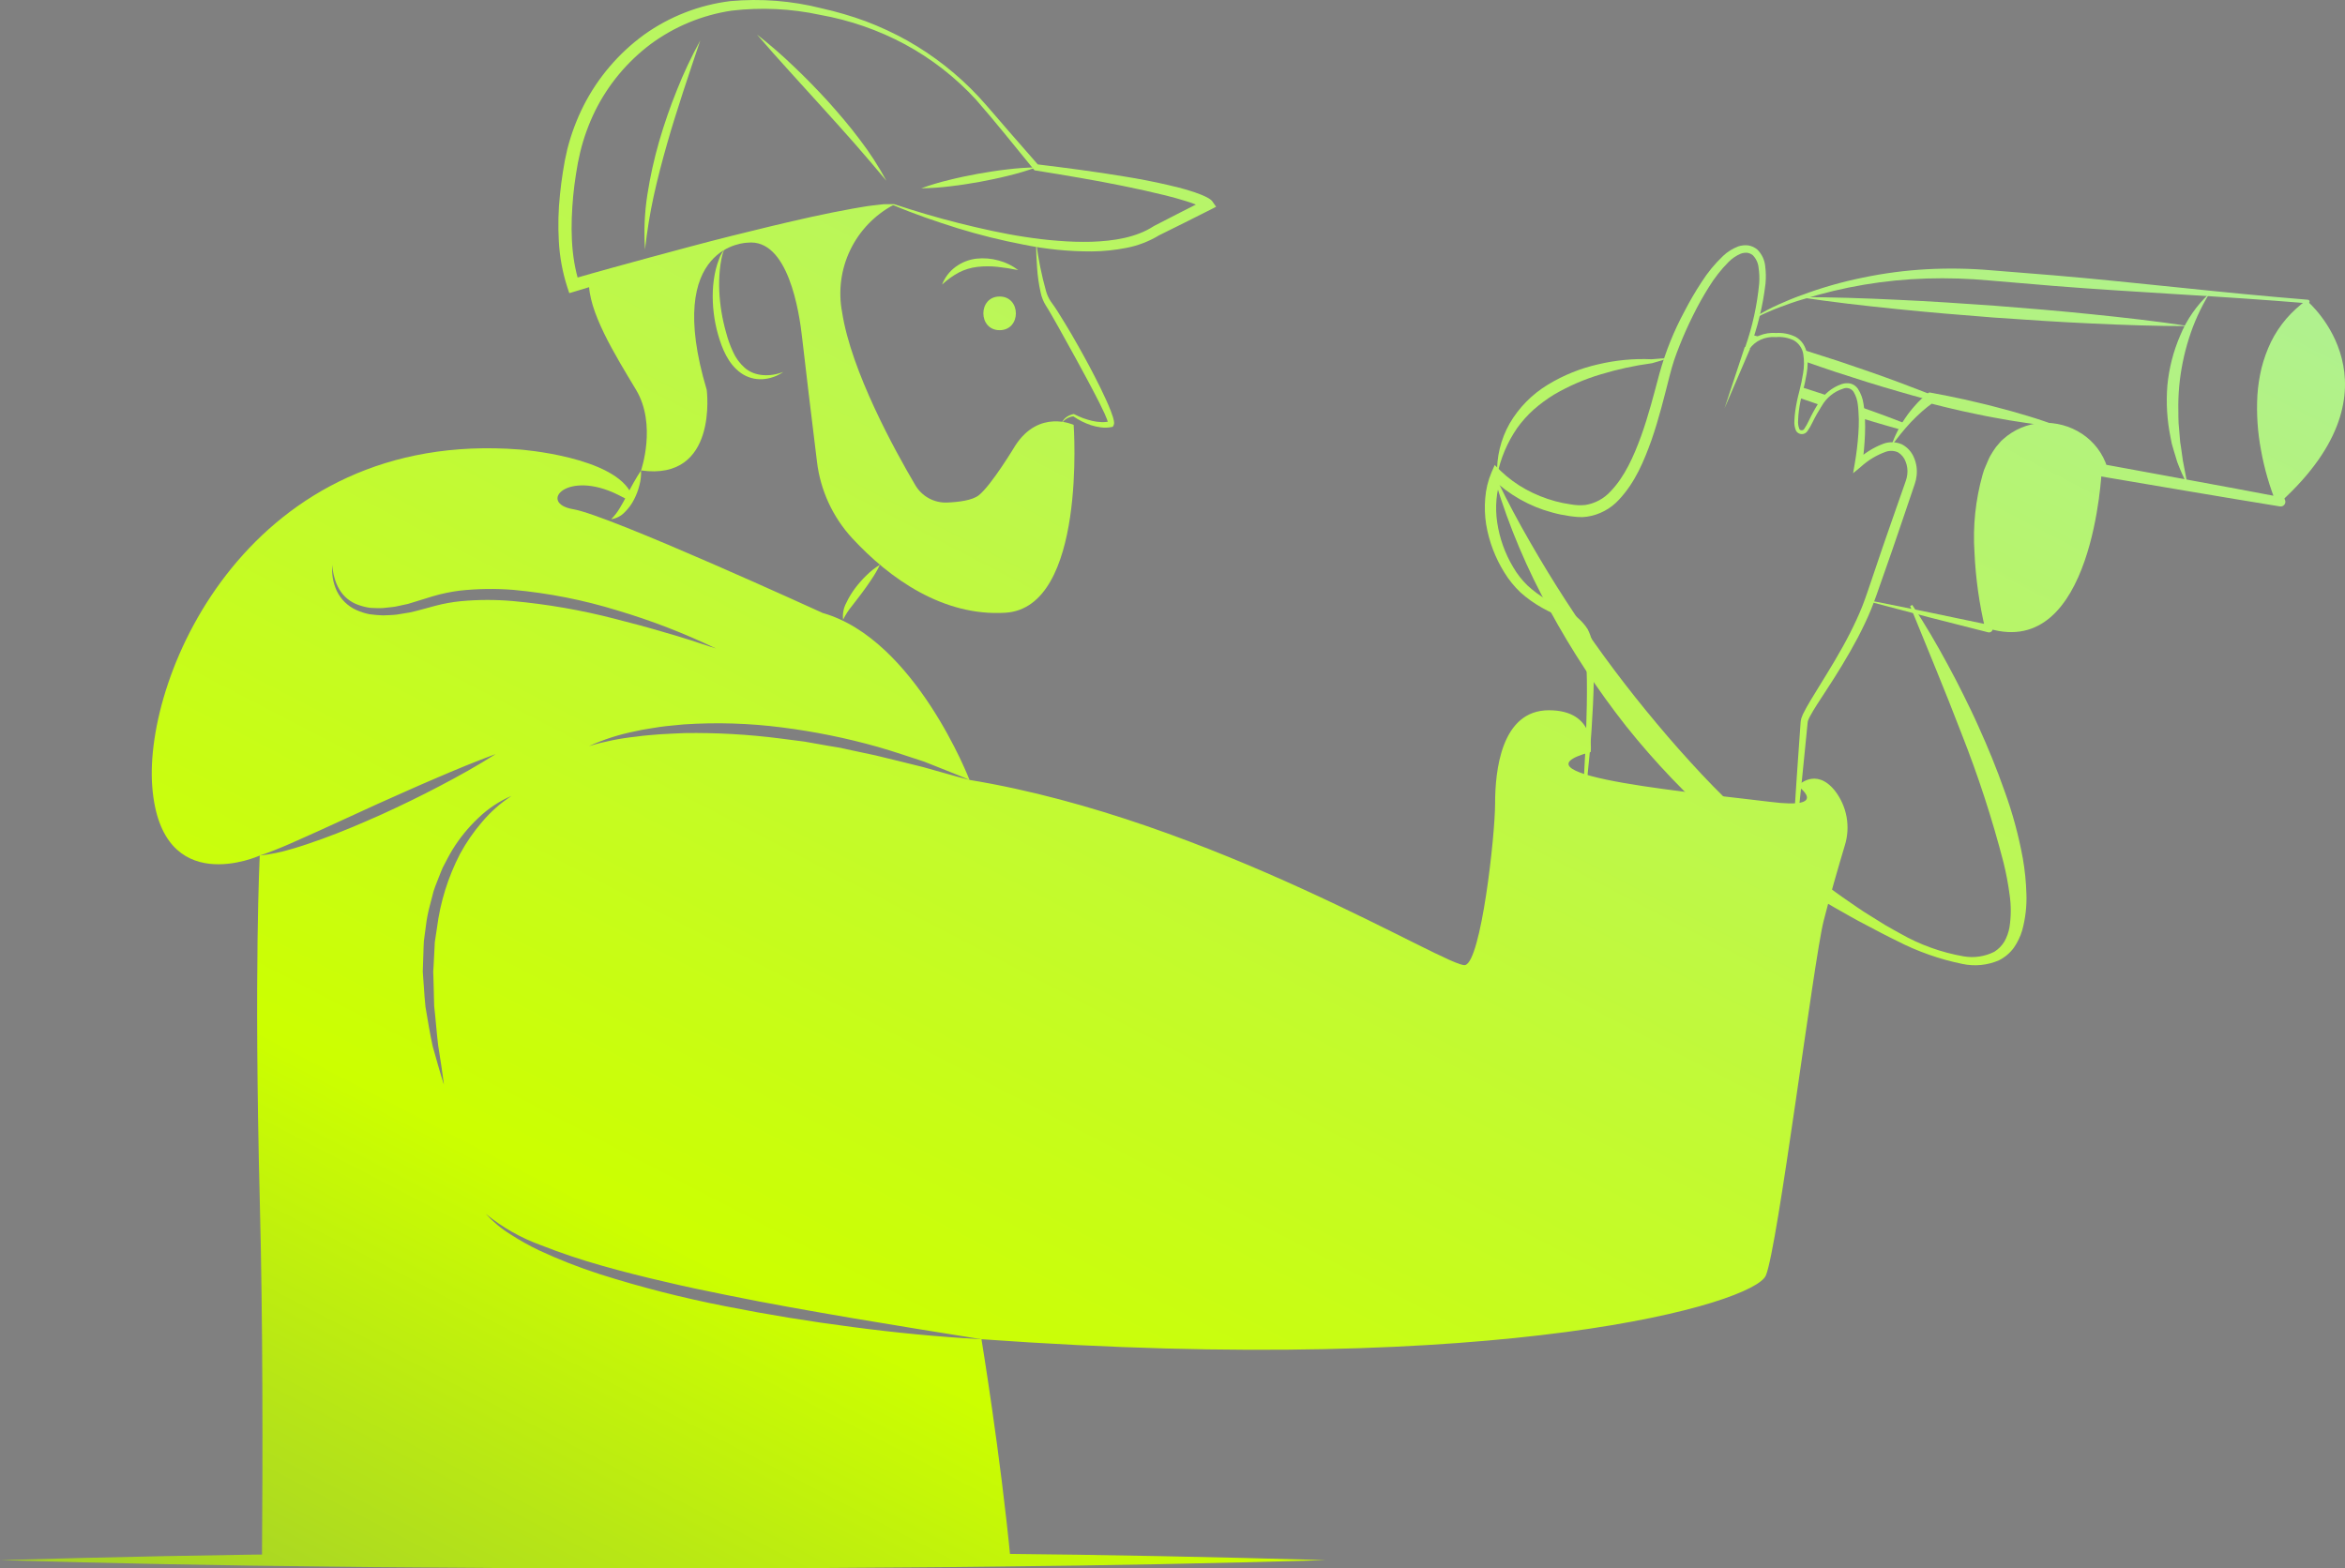 <?xml version="1.0" encoding="UTF-8"?> <svg xmlns="http://www.w3.org/2000/svg" viewBox="0 0 388.372 259.816" fill="none"><rect x="0" y="0" width="388.372" height="259.816" fill="#808080" stroke="none"/><path d="M290.937 52.555L290.947 52.555C290.962 52.556 290.974 52.552 290.989 52.546L290.994 52.542C292.199 51.932 293.436 51.388 294.698 50.913C295.95 50.437 297.25 49.976 298.512 49.606L298.409 49.621L298.427 49.621C298.459 49.622 298.489 49.618 298.519 49.609L298.544 49.602C305.214 47.51 312.14 46.343 319.125 46.135C322.606 46.032 326.093 46.143 329.559 46.468L340.073 47.356C347.083 47.922 354.106 48.326 361.126 48.773C368.149 49.199 375.169 49.66 382.177 50.244L382.027 49.707C380.787 50.608 379.652 51.646 378.645 52.802C377.648 53.971 376.798 55.259 376.116 56.635C375.454 58.02 374.929 59.467 374.552 60.954C374.192 62.445 373.962 63.964 373.862 65.494C373.692 68.551 373.897 71.619 374.474 74.626C375.019 77.647 375.876 80.604 377.031 83.449L377.866 82.374C372.932 81.442 368.004 80.502 363.065 79.607L348.258 76.888L349.065 77.618L348.958 77.3L348.99 77.386C348.275 75.12 346.798 73.169 344.814 71.863C342.84 70.56 340.498 69.928 338.136 70.06C335.764 70.213 333.513 71.164 331.751 72.759C331.521 72.943 331.313 73.154 331.133 73.387L330.561 74.059C330.219 74.533 329.901 75.026 329.614 75.535C329.339 76.04 329.152 76.559 328.919 77.071C328.812 77.329 328.694 77.583 328.594 77.843L328.349 78.637C327.17 82.835 326.717 87.203 327.01 91.553C327.205 95.844 327.807 100.108 328.809 104.285L329.549 103.542L319.595 101.46L309.618 99.466C309.593 99.461 309.568 99.466 309.546 99.479C309.526 99.493 309.508 99.515 309.503 99.54C309.498 99.565 309.503 99.591 309.516 99.613C309.528 99.635 309.551 99.651 309.576 99.657L319.412 102.238L329.269 104.744C329.369 104.769 329.471 104.769 329.571 104.743C329.671 104.718 329.761 104.668 329.836 104.598C329.911 104.527 329.966 104.44 329.999 104.342C330.029 104.245 330.036 104.141 330.016 104.041L330.009 104.001C329.214 99.879 328.759 95.698 328.652 91.501C328.472 87.358 328.999 83.216 330.209 79.25L330.441 78.526C330.536 78.292 330.646 78.067 330.746 77.837C330.958 77.387 331.136 76.903 331.373 76.481C331.641 76.088 331.851 75.652 332.156 75.291L332.623 74.758C332.765 74.57 332.935 74.403 333.123 74.261C334.55 73.004 336.359 72.264 338.259 72.162C340.165 72.052 342.06 72.56 343.657 73.609C345.246 74.658 346.438 76.213 347.036 78.023L347.068 78.11C347.073 78.135 347.081 78.159 347.091 78.182L347.156 78.332C347.223 78.482 347.326 78.614 347.456 78.715C347.586 78.816 347.738 78.883 347.9 78.912L362.746 81.425C367.691 82.273 372.645 83.077 377.598 83.89C377.736 83.912 377.876 83.897 378.005 83.846C378.135 83.795 378.248 83.71 378.335 83.6C378.42 83.49 378.475 83.36 378.49 83.221C378.508 83.083 378.488 82.943 378.433 82.815C377.256 80.096 376.339 77.271 375.691 74.379C375.019 71.483 374.717 68.513 374.792 65.541C374.839 64.059 375.016 62.585 375.316 61.133C375.636 59.687 376.114 58.281 376.746 56.941C377.388 55.608 378.193 54.359 379.138 53.221C380.1 52.092 381.187 51.074 382.377 50.188L382.384 50.182C382.432 50.145 382.467 50.095 382.484 50.038C382.502 49.981 382.504 49.92 382.487 49.862C382.469 49.805 382.434 49.754 382.389 49.716C382.342 49.679 382.284 49.656 382.227 49.651C375.216 49.082 368.216 48.394 361.219 47.663C354.221 46.954 347.226 46.203 340.215 45.613L329.701 44.768C326.16 44.465 322.604 44.411 319.057 44.604C315.511 44.801 311.985 45.264 308.511 45.99C305.037 46.693 301.626 47.672 298.309 48.918L298.427 48.898L298.409 48.899L298.382 48.899C298.354 48.9 298.329 48.905 298.307 48.913C296.992 49.383 295.76 49.905 294.51 50.464C293.266 51.02 292.059 51.657 290.897 52.371L290.947 52.358L290.937 52.358C290.912 52.359 290.887 52.37 290.869 52.388C290.852 52.407 290.842 52.431 290.842 52.456C290.842 52.482 290.852 52.506 290.869 52.525C290.887 52.543 290.912 52.554 290.937 52.555Z" fill="url(#paint0_linear_106_122)"></path><path d="M247.949 78.755C248.509 75.948 249.633 73.285 251.255 70.926C252.062 69.795 252.992 68.756 254.026 67.828C255.076 66.912 256.198 66.086 257.385 65.359C259.822 63.934 262.424 62.808 265.133 62.007C267.877 61.175 270.683 60.564 273.527 60.178L273.582 60.173C274.555 59.902 275.522 59.613 276.486 59.305C275.474 59.355 274.467 59.427 273.462 59.516L273.517 59.51C270.548 59.381 267.577 59.664 264.685 60.351C261.751 61.012 258.942 62.147 256.371 63.712C253.751 65.291 251.567 67.504 250.025 70.147C248.542 72.766 247.823 75.748 247.949 78.755Z" fill="url(#paint1_linear_106_122)"></path><path d="M340.998 70.661C339.286 69.998 337.554 69.421 335.812 68.898C334.07 68.367 332.318 67.878 330.559 67.429C328.804 66.956 327.03 66.57 325.263 66.153C323.488 65.78 321.714 65.391 319.925 65.078L319.51 65.005L319.25 65.204C318.518 65.771 317.84 66.408 317.228 67.105C316.623 67.769 316.066 68.476 315.561 69.221C315.056 69.957 314.604 70.727 314.207 71.526C313.807 72.316 313.467 73.136 313.194 73.978C313.707 73.261 314.234 72.566 314.776 71.895C315.329 71.224 315.883 70.555 316.463 69.948C317.056 69.332 317.663 68.737 318.29 68.176C318.905 67.635 319.55 67.128 320.22 66.658L319.547 66.784C321.302 67.255 323.074 67.649 324.838 68.067C326.615 68.439 328.384 68.843 330.174 69.159C331.958 69.502 333.75 69.801 335.552 70.057C337.354 70.323 339.166 70.535 340.998 70.661Z" fill="url(#paint2_linear_106_122)"></path><path d="M365.919 48.608C363.823 50.549 362.171 52.923 361.081 55.566C359.941 58.208 359.222 61.012 358.952 63.877C358.722 66.734 358.899 69.609 359.472 72.418C359.542 72.767 359.594 73.119 359.677 73.464L359.969 74.49L360.584 76.523C361.081 77.849 361.663 79.141 362.273 80.403C362.076 78.995 361.748 77.647 361.518 76.282L361.231 74.232L361.071 73.215C361.029 72.875 361.016 72.532 360.989 72.191C360.941 71.507 360.886 70.827 360.814 70.151C360.764 69.472 360.789 68.79 360.774 68.111C360.744 66.757 360.786 65.402 360.906 64.053C361.156 61.356 361.693 58.692 362.508 56.109C363.33 53.477 364.477 50.957 365.919 48.608Z" fill="url(#paint3_linear_106_122)"></path><path d="M312.665 69.053C311.195 68.505 309.718 67.966 308.231 67.455C308.313 68.062 308.356 68.673 308.361 69.286C309.633 69.685 310.918 70.066 312.207 70.438C313.082 70.689 313.954 70.94 314.839 71.191C314.959 71.005 315.079 70.828 315.201 70.661C315.321 70.484 315.451 70.317 315.564 70.159C314.596 69.778 313.629 69.416 312.665 69.053Z" fill="url(#paint4_linear_106_122)"></path><path d="M298.017 65.912C299.151 66.303 300.266 66.693 301.401 67.074H301.411C301.763 66.515 302.173 65.995 302.635 65.522L302.218 65.383C300.963 64.974 299.709 64.565 298.454 64.165C298.307 64.797 298.149 65.383 298.017 65.912Z" fill="url(#paint5_linear_106_122)"></path><path d="M304.402 59.789C302.535 59.184 300.666 58.58 298.789 57.995C298.992 58.619 299.089 59.272 299.076 59.928C300.648 60.485 302.238 61.015 303.817 61.554C307.321 62.697 310.843 63.821 314.391 64.834C316.036 65.317 317.69 65.779 319.355 66.219C321.269 66.73 323.184 67.213 325.125 67.631C324.353 67.288 323.583 66.944 322.801 66.609C322.794 66.609 322.794 66.609 322.784 66.6C320.162 65.485 317.505 64.453 314.846 63.459C311.39 62.158 307.896 60.969 304.402 59.789Z" fill="url(#paint6_linear_106_122)"></path><path d="M289.785 56.499C289.942 56.564 290.099 56.629 290.259 56.685C290.664 56.345 291.124 56.072 291.616 55.876C291.114 55.737 290.612 55.597 290.109 55.458C289.989 55.848 289.877 56.201 289.785 56.499Z" fill="url(#paint7_linear_106_122)"></path><path d="M377.731 83.128C398.709 63.98 382.197 49.951 382.197 49.951C367.534 60.569 377.731 83.128 377.731 83.128Z" fill="url(#paint8_linear_106_122)"></path><path d="M329.411 104.139C346.723 109.303 348.078 77.899 348.078 77.899C348.058 77.834 348.035 77.77 348.015 77.707C345.414 69.711 334.255 68.677 330.406 76.153C325.19 86.284 329.411 104.139 329.411 104.139Z" fill="url(#paint9_linear_106_122)"></path><path d="M316.351 100.389C319.22 107.454 322.154 114.446 324.853 121.503C327.61 128.473 329.936 135.607 331.813 142.864C332.256 144.645 332.595 146.45 332.833 148.27C333.088 150.032 333.08 151.822 332.808 153.581C332.665 154.409 332.386 155.207 331.978 155.941C331.563 156.639 330.986 157.228 330.299 157.659C328.727 158.455 326.94 158.723 325.205 158.421C321.519 157.782 317.973 156.504 314.726 154.647C313.902 154.19 313.074 153.739 312.26 153.262L309.853 151.764C308.228 150.8 306.706 149.672 305.147 148.613C303.595 147.543 302.115 146.364 300.603 145.248L298.404 143.476C297.672 142.886 296.917 142.324 296.212 141.702C294.793 140.467 293.313 139.31 291.934 138.035L289.83 136.166L287.778 134.238C285.056 131.658 282.434 128.975 279.918 126.191C277.384 123.428 274.954 120.573 272.58 117.67C267.819 111.85 263.386 105.77 259.302 99.457C257.253 96.295 255.288 93.073 253.404 89.793C251.517 86.516 249.713 83.177 248.069 79.755L247.699 79.887C249.923 87.233 252.922 94.323 256.64 101.036C260.314 107.802 264.553 114.245 269.314 120.295C274.125 126.322 279.465 131.906 285.274 136.98L287.453 138.875L289.695 140.697C291.179 141.923 292.731 143.063 294.286 144.198C295.84 145.329 297.455 146.379 299.056 147.439C300.703 148.433 302.31 149.485 303.985 150.423C305.659 151.364 307.309 152.334 309.016 153.205C310.708 154.099 312.395 155.001 314.124 155.837C317.565 157.616 321.237 158.91 325.035 159.684C327.06 160.111 329.167 159.899 331.066 159.076C332.046 158.584 332.895 157.864 333.54 156.977C334.145 156.1 334.61 155.131 334.912 154.108C335.447 152.147 335.682 150.117 335.609 148.085C335.554 146.115 335.357 144.151 335.017 142.209C334.322 138.394 333.305 134.646 331.976 131.003C330.701 127.369 329.244 123.817 327.662 120.329C326.887 118.578 326.045 116.859 325.198 115.145C324.356 113.428 323.471 111.734 322.556 110.055C320.739 106.695 318.82 103.389 316.698 100.203L316.351 100.389Z" fill="url(#paint10_linear_106_122)"></path><path d="M362.541 54.021C357.187 53.216 351.822 52.604 346.451 52.06C341.08 51.503 335.702 51.062 330.321 50.642C324.938 50.259 319.552 49.901 314.159 49.657C308.766 49.4 303.37 49.214 297.957 49.221C303.308 50.029 308.673 50.642 314.047 51.186C319.415 51.741 324.796 52.183 330.176 52.6C335.559 52.981 340.943 53.339 346.336 53.583C351.729 53.839 357.127 54.026 362.541 54.021Z" fill="url(#paint11_linear_106_122)"></path><path d="M296.81 144.175C297.579 137.35 298.319 130.514 298.982 123.671L299.364 119.822C299.376 119.722 299.379 119.592 299.399 119.516C299.424 119.455 299.441 119.393 299.456 119.329C299.521 119.158 299.594 118.99 299.676 118.826C300.434 117.389 301.428 115.952 302.353 114.517C304.237 111.645 306.054 108.701 307.679 105.635C308.481 104.097 309.238 102.53 309.9 100.912C310.555 99.273 311.105 97.641 311.672 96.03C312.814 92.795 313.947 89.557 315.036 86.304L317.103 80.213C317.265 79.752 317.373 79.274 317.425 78.789C317.54 77.801 317.4 76.8 317.021 75.882C316.643 74.904 315.921 74.097 314.994 73.609C314.034 73.188 312.952 73.144 311.962 73.488C310.258 74.126 308.706 75.107 307.396 76.37L308.418 76.943C308.653 75.286 308.806 73.618 308.873 71.946C308.903 71.111 308.908 70.267 308.876 69.431C308.806 68.589 308.771 67.733 308.628 66.897C308.506 66.007 308.188 65.155 307.699 64.402C307.406 63.979 306.974 63.672 306.479 63.536C306.002 63.438 305.509 63.465 305.047 63.615C303.378 64.182 301.978 65.346 301.113 66.883L301.411 66.721H301.401L301.208 66.722L301.106 66.879C300.536 67.794 300.019 68.742 299.559 69.718C299.346 70.181 299.094 70.627 298.809 71.051C298.634 71.259 298.637 71.256 298.387 71.271C298.307 71.279 298.229 71.263 298.159 71.224C298.092 71.186 298.034 71.127 297.999 71.057C297.827 70.612 297.757 70.133 297.797 69.657C297.809 69.135 297.852 68.614 297.919 68.097C298.052 67.051 298.259 66.015 298.537 64.998C298.819 63.961 299.046 62.911 299.219 61.851C299.414 60.767 299.429 59.658 299.264 58.569C299.159 58.004 298.949 57.465 298.644 56.978C298.324 56.486 297.889 56.08 297.375 55.797C296.36 55.301 295.23 55.083 294.101 55.167L294.161 55.169C293.678 55.123 293.193 55.139 292.719 55.217C292.246 55.293 291.784 55.424 291.342 55.606C290.449 55.98 289.675 56.592 289.102 57.374L289.137 57.332C289.065 57.411 289.02 57.514 289.017 57.622L289.022 59.206L289.76 57.778L289.77 57.76L289.785 57.716C291.087 54.266 291.961 50.671 292.396 47.009C292.486 46.06 292.474 45.104 292.356 44.159C292.269 43.104 291.811 42.114 291.067 41.363C290.632 40.986 290.099 40.739 289.53 40.649C288.98 40.585 288.42 40.642 287.895 40.816C286.953 41.169 286.093 41.709 285.366 42.402C283.999 43.7 282.799 45.162 281.792 46.754C280.775 48.301 279.843 49.9 278.996 51.545C277.231 54.808 275.839 58.258 274.847 61.832C273.9 65.37 273.005 68.876 271.79 72.259C270.566 75.6 269.086 78.962 266.735 81.399C265.645 82.594 264.183 83.387 262.584 83.648C261.764 83.734 260.937 83.7 260.124 83.548C259.262 83.429 258.407 83.254 257.565 83.023C255.878 82.566 254.251 81.911 252.719 81.07C251.205 80.242 249.805 79.218 248.556 78.026L247.553 77.029L247.019 78.248C246.439 79.618 246.087 81.072 245.977 82.555C245.856 83.993 245.908 85.439 246.13 86.865C246.603 89.685 247.623 92.385 249.134 94.813C249.884 96.046 250.797 97.172 251.847 98.162C252.917 99.112 254.084 99.944 255.328 100.645C256.555 101.334 257.813 101.906 258.962 102.548C260.087 103.092 261.049 103.922 261.751 104.954C262.339 106.073 262.648 107.316 262.656 108.579C262.746 109.923 262.796 111.278 262.813 112.638C262.846 115.357 262.793 118.085 262.698 120.811C262.594 123.537 262.486 126.266 262.311 128.991C262.116 131.71 261.966 134.45 261.509 137.13L261.691 137.172C262.274 134.482 262.544 131.757 262.861 129.038C263.148 126.316 263.411 123.59 263.591 120.857C263.773 118.124 263.911 115.387 263.961 112.64C263.986 111.266 263.976 109.887 263.928 108.502C263.951 107.024 263.616 105.563 262.953 104.242C262.149 102.983 261.024 101.957 259.697 101.269C258.472 100.558 257.248 99.973 256.103 99.3C254.979 98.639 253.924 97.86 252.964 96.976C252.039 96.071 251.242 95.045 250.592 93.927C249.25 91.674 248.358 89.181 247.969 86.587C247.774 85.309 247.732 84.013 247.845 82.725C247.944 81.477 248.237 80.253 248.711 79.094L247.174 79.317C249.945 81.979 253.344 83.897 257.058 84.892C257.973 85.147 258.905 85.342 259.847 85.476C260.329 85.528 260.769 85.619 261.286 85.638L262.059 85.661C262.316 85.646 262.576 85.616 262.833 85.591C264.873 85.289 266.745 84.293 268.132 82.77C270.838 79.881 272.28 76.342 273.527 72.872C274.742 69.373 275.614 65.791 276.514 62.276C276.744 61.401 276.974 60.529 277.251 59.703C277.534 58.861 277.851 58.021 278.186 57.186C278.853 55.517 279.588 53.868 280.393 52.256C281.185 50.643 282.062 49.073 283.019 47.553C283.941 46.045 285.036 44.65 286.281 43.397C286.858 42.81 287.545 42.343 288.305 42.023C288.642 41.9 289.002 41.849 289.362 41.874C289.7 41.92 290.017 42.057 290.284 42.27C290.832 42.826 291.174 43.554 291.249 44.331C291.379 45.194 291.414 46.068 291.354 46.938C291.014 50.537 290.239 54.082 289.042 57.493L289.067 57.431L289.057 57.45L289.792 57.624C289.792 57.671 289.785 57.718 289.765 57.762C289.747 57.805 289.722 57.845 289.687 57.877L289.725 57.835C290.199 57.145 290.857 56.599 291.621 56.257C292.391 55.919 293.233 55.775 294.071 55.839L294.106 55.843L294.128 55.842C295.135 55.755 296.147 55.935 297.06 56.364C297.485 56.606 297.849 56.941 298.124 57.344C298.402 57.746 298.584 58.206 298.657 58.689C298.817 59.709 298.809 60.748 298.634 61.766C298.474 62.81 298.259 63.845 297.989 64.866C297.707 65.904 297.487 66.958 297.335 68.022C297.257 68.56 297.207 69.101 297.187 69.644C297.132 70.232 297.225 70.825 297.455 71.369C297.549 71.527 297.682 71.66 297.842 71.754C297.999 71.849 298.179 71.903 298.364 71.911C298.547 71.919 298.732 71.882 298.897 71.802C299.064 71.722 299.209 71.602 299.316 71.453C299.636 71 299.916 70.52 300.154 70.019C300.613 69.073 301.128 68.155 301.696 67.268L301.401 67.427L301.601 67.428L301.706 67.265C302.478 65.891 303.745 64.862 305.247 64.388C305.554 64.256 305.897 64.237 306.217 64.333C306.534 64.43 306.809 64.636 306.991 64.915C307.376 65.569 307.614 66.297 307.691 67.051C307.801 67.847 307.806 68.648 307.851 69.451C307.859 70.266 307.831 71.074 307.774 71.888C307.661 73.513 307.466 75.132 307.189 76.738L306.904 78.393L308.211 77.312C309.411 76.216 310.818 75.371 312.35 74.829C313.002 74.61 313.712 74.645 314.339 74.927C314.926 75.281 315.374 75.827 315.604 76.472C315.876 77.151 315.968 77.888 315.876 78.613C315.833 78.981 315.746 79.343 315.621 79.692L313.494 85.771C312.35 89.009 311.245 92.262 310.15 95.518C309.596 97.15 309.066 98.779 308.466 100.335C307.846 101.902 307.126 103.437 306.357 104.95C304.812 107.976 303.02 110.88 301.218 113.799C300.329 115.277 299.396 116.69 298.594 118.313C298.492 118.536 298.402 118.764 298.327 118.998C298.292 119.144 298.259 119.291 298.234 119.438C298.214 119.572 298.214 119.659 298.204 119.772L297.932 123.618C297.435 130.457 297.015 137.302 296.625 144.159L296.81 144.175Z" fill="url(#paint12_linear_106_122)"></path><path d="M285.613 67.631L289.837 57.79L288.967 57.461L285.613 67.631Z" fill="url(#paint13_linear_106_122)"></path><path d="M148.016 34.013C151.442 35.464 155.012 36.684 158.587 37.804C162.181 38.912 165.834 39.82 169.528 40.525C173.243 41.285 177.026 41.662 180.817 41.649C182.741 41.632 184.659 41.435 186.546 41.062C188.49 40.691 190.351 39.971 192.038 38.936L191.957 38.983C194.793 37.567 197.645 36.182 200.466 34.735L201.407 34.252L200.841 33.437C200.772 33.328 200.687 33.23 200.588 33.148C200.54 33.103 200.489 33.062 200.435 33.025C200.35 32.966 200.249 32.889 200.174 32.849C200.017 32.763 199.849 32.657 199.7 32.594C199.394 32.442 199.091 32.312 198.793 32.199C198.192 31.965 197.597 31.758 197 31.581C195.808 31.203 194.609 30.917 193.41 30.636C191.012 30.083 188.606 29.615 186.191 29.233C183.779 28.828 181.363 28.472 178.944 28.143C176.527 27.801 174.104 27.516 171.684 27.213L172.012 27.393L167.062 21.728C165.41 19.838 163.818 17.918 162.109 16.049C158.658 12.349 154.66 9.201 150.254 6.715C148.044 5.485 145.747 4.418 143.382 3.522C141.007 2.65 138.576 1.937 136.106 1.387C131.157 0.129 126.03 -0.278 120.944 0.185C115.797 0.822 110.89 2.734 106.67 5.749C102.472 8.809 99.052 12.813 96.686 17.438C95.515 19.748 94.602 22.181 93.963 24.691L93.549 26.589C93.434 27.218 93.323 27.841 93.227 28.471C93.027 29.728 92.864 30.992 92.738 32.263C92.466 34.814 92.404 37.383 92.552 39.945C92.69 42.545 93.165 45.117 93.963 47.596L94.284 48.56L108.364 44.327L121.51 40.5C125.892 39.225 130.285 37.987 134.696 36.832C136.899 36.237 139.108 35.676 141.326 35.149C142.438 34.918 143.546 34.621 144.666 34.444L146.345 34.144L148.016 34.013ZM148.062 33.812L146.311 33.83L144.601 34.025C143.456 34.146 142.339 34.385 141.205 34.56C138.954 34.973 136.707 35.416 134.474 35.909C130.008 36.9 125.562 37.973 121.128 39.084C116.692 40.192 112.281 41.391 107.869 42.582C103.459 43.788 99.049 44.979 94.658 46.262L95.949 46.934C94.476 42.365 94.486 37.356 94.929 32.479C95.047 31.254 95.203 30.031 95.397 28.811C95.488 28.202 95.596 27.591 95.705 26.987L96.091 25.209C96.663 22.851 97.49 20.561 98.557 18.381C100.723 14.01 103.886 10.21 107.79 7.285C111.729 4.384 116.317 2.489 121.156 1.766C126.067 1.186 131.041 1.424 135.875 2.472C140.779 3.346 145.514 4.994 149.901 7.354C154.288 9.732 158.251 12.82 161.628 16.494C164.911 20.242 168.041 24.192 171.214 28.067L171.334 28.214L171.542 28.247C173.944 28.639 176.348 29.015 178.741 29.442C181.137 29.855 183.528 30.295 185.905 30.783C188.283 31.265 190.652 31.781 192.992 32.36C194.16 32.652 195.322 32.971 196.454 33.326C197.023 33.497 197.579 33.695 198.112 33.905C198.383 34.009 198.638 34.12 198.878 34.24C199.01 34.296 199.096 34.36 199.208 34.418C199.248 34.442 199.288 34.468 199.326 34.497C199.347 34.51 199.364 34.522 199.352 34.515C199.339 34.493 199.386 34.569 199.26 34.387L199.635 33.089C196.796 34.5 193.988 35.972 191.164 37.414L191.119 37.437L191.082 37.461C188.152 39.37 184.405 39.92 180.781 40.05C178.941 40.095 177.099 40.041 175.265 39.887C173.423 39.754 171.581 39.532 169.747 39.246C166.074 38.696 162.44 37.863 158.822 36.966C155.198 36.056 151.636 34.999 148.062 33.812Z" fill="url(#paint14_linear_106_122)"></path><path d="M125.371 5.722C127.131 7.789 128.934 9.799 130.745 11.797L136.173 17.784C137.982 19.775 139.777 21.78 141.557 23.796C143.324 25.826 145.072 27.867 146.808 29.956C145.519 27.563 144.041 25.277 142.388 23.12C140.762 20.944 138.995 18.884 137.191 16.862C135.362 14.861 133.476 12.915 131.509 11.052C129.557 9.17 127.508 7.391 125.371 5.722Z" fill="url(#paint15_linear_106_122)"></path><path d="M115.975 6.711C114.519 9.352 113.232 12.082 112.121 14.885C110.992 17.681 110.006 20.531 109.162 23.435C108.325 26.342 107.673 29.298 107.209 32.286C106.747 35.278 106.619 38.311 106.825 41.33C107.151 38.357 107.631 35.402 108.264 32.478C108.906 29.567 109.661 26.683 110.481 23.815C111.291 20.943 112.209 18.099 113.125 15.251C114.067 12.411 114.996 9.56 115.975 6.711Z" fill="url(#paint16_linear_106_122)"></path><path d="M171.613 27.73C169.99 27.752 168.368 27.866 166.757 28.07C165.151 28.251 163.559 28.511 161.97 28.786C160.385 29.086 158.804 29.403 157.236 29.799C155.657 30.175 154.099 30.64 152.572 31.192C154.196 31.171 155.817 31.058 157.428 30.854C159.035 30.673 160.627 30.413 162.215 30.136C163.8 29.834 165.381 29.517 166.948 29.121C168.528 28.745 170.085 28.28 171.613 27.73Z" fill="url(#paint17_linear_106_122)"></path><path d="M171.613 40.202C171.587 41.581 171.66 42.958 171.758 44.336C171.847 45.728 172.045 47.11 172.352 48.471C172.503 49.206 172.781 49.909 173.171 50.55C173.522 51.074 173.864 51.687 174.205 52.271C174.891 53.45 175.554 54.65 176.216 55.848C177.554 58.239 178.869 60.641 180.162 63.055C180.796 64.266 181.453 65.467 182.061 66.685C182.366 67.293 182.656 67.907 182.94 68.516C183.078 68.822 183.211 69.128 183.325 69.43C183.376 69.578 183.437 69.734 183.467 69.866C183.486 69.922 183.498 69.979 183.505 70.038C183.507 70.049 183.516 70.104 183.516 70.08C183.516 70.057 183.522 70.034 183.533 70.014C183.544 69.994 183.56 69.977 183.58 69.965L183.832 69.788C183.363 69.899 182.881 69.944 182.4 69.923C181.886 69.902 181.374 69.833 180.873 69.717C180.362 69.597 179.86 69.446 179.368 69.264C178.871 69.075 178.385 68.858 177.912 68.616L177.843 68.581L177.797 68.59C177.314 68.681 176.862 68.891 176.48 69.2C176.115 69.507 175.855 69.92 175.734 70.381C175.915 69.963 176.22 69.612 176.608 69.375C176.978 69.141 177.398 69.002 177.834 68.967L177.718 68.942C178.63 69.574 179.626 70.074 180.677 70.43C181.216 70.604 181.771 70.726 182.333 70.796C182.928 70.878 183.533 70.858 184.122 70.737L184.291 70.699L184.374 70.56C184.44 70.448 184.486 70.325 184.509 70.197C184.517 70.126 184.518 70.054 184.511 69.983C184.508 69.87 184.493 69.758 184.467 69.648C184.429 69.462 184.382 69.277 184.325 69.095C184.217 68.747 184.097 68.414 183.972 68.086C183.722 67.43 183.439 66.795 183.153 66.164C182.575 64.904 181.979 63.659 181.34 62.437C180.084 59.982 178.742 57.578 177.359 55.196C176.657 54.01 175.942 52.833 175.205 51.663C174.829 51.076 174.461 50.511 174.013 49.918C173.668 49.396 173.407 48.822 173.24 48.218C172.505 45.589 171.962 42.91 171.613 40.202Z" fill="url(#paint18_linear_106_122)"></path><path d="M168.151 73.807C172.108 67.707 177.815 70.381 177.815 70.381C177.815 70.381 180.02 100.678 166.503 101.502C156.215 102.129 147.363 95.882 141.139 89.155C137.915 85.653 135.875 81.226 135.307 76.5C134.463 69.6 133.195 59.175 132.872 56.167C132.378 51.551 130.507 39.465 123.805 40.202C123.805 40.202 109.793 40.341 117.046 64.575C117.046 64.575 119.025 79.741 106.166 77.928C106.166 77.928 108.804 70.345 105.342 64.575C101.88 58.805 97.328 51.511 97.543 46.503C97.543 46.503 142.928 33.088 148.039 33.912C144.894 35.573 142.364 38.198 140.821 41.402C139.278 44.607 138.803 48.222 139.467 51.716C140.974 61.516 148.227 74.667 151.592 80.369C152.125 81.279 152.896 82.026 153.82 82.534C154.745 83.04 155.79 83.287 156.844 83.248C158.793 83.169 161.029 82.884 162.093 82.049C164.195 80.401 168.151 73.807 168.151 73.807Z" fill="url(#paint19_linear_106_122)"></path><path d="M168.636 44.744C167.673 44.002 166.57 43.461 165.394 43.153C164.196 42.816 162.946 42.712 161.709 42.846C160.445 42.997 159.243 43.476 158.222 44.236C157.229 44.977 156.467 45.985 156.024 47.142C156.857 46.359 157.789 45.687 158.794 45.142C159.759 44.649 160.804 44.333 161.88 44.208C162.981 44.086 164.092 44.084 165.194 44.202C166.32 44.32 167.458 44.505 168.636 44.744Z" fill="url(#paint20_linear_106_122)"></path><path d="M129.74 61.607C127.53 62.474 124.973 62.376 123.336 60.925C122.511 60.194 121.852 59.294 121.403 58.286C120.921 57.25 120.534 56.172 120.249 55.065C119.611 52.834 119.234 50.536 119.126 48.218C119.075 47.055 119.104 45.889 119.213 44.729C119.268 44.146 119.352 43.566 119.466 42.992C119.518 42.702 119.591 42.419 119.668 42.134C119.729 41.846 119.846 41.573 120.014 41.331C119.6 41.775 119.288 42.305 119.102 42.883C118.881 43.447 118.696 44.025 118.549 44.614C118.268 45.796 118.102 47.003 118.054 48.217C117.965 50.654 118.26 53.089 118.926 55.434C119.587 57.713 120.548 60.235 122.69 61.776C123.744 62.531 125.027 62.895 126.32 62.808C127.548 62.727 128.731 62.311 129.74 61.607Z" fill="url(#paint21_linear_106_122)"></path><path d="M145.732 93.554C144.924 94.048 144.177 94.635 143.506 95.304C142.832 95.954 142.21 96.656 141.647 97.405C141.076 98.161 140.584 98.973 140.179 99.829C139.706 100.691 139.515 101.68 139.631 102.656C140.027 101.841 140.52 101.076 141.099 100.379C141.643 99.662 142.212 98.959 142.747 98.227C143.291 97.5 143.821 96.756 144.327 95.987C144.854 95.212 145.324 94.399 145.732 93.554Z" fill="url(#paint22_linear_106_122)"></path><path d="M106.166 77.928C105.293 79.279 104.497 80.679 103.783 82.121C103.422 82.81 103.065 83.49 102.663 84.139C102.266 84.822 101.781 85.449 101.22 86.006C102.093 85.884 102.896 85.464 103.493 84.817C104.104 84.218 104.612 83.523 104.998 82.76C105.386 82.018 105.685 81.234 105.888 80.422C106.11 79.61 106.204 78.769 106.166 77.928Z" fill="url(#paint23_linear_106_122)"></path><path d="M86.05 74.462C86.05 74.462 101.95 75.623 104.636 81.97L104.152 82.881L102.377 81.97C93.847 77.723 89.024 83.364 94.952 84.358C100.891 85.344 136.249 101.541 136.249 101.541C151.583 105.881 160.569 129.196 160.569 129.196C158.097 128.137 155.579 127.189 153.079 126.176C150.514 125.349 147.968 124.457 145.375 123.723C140.169 122.253 134.861 121.175 129.494 120.498C124.117 119.806 118.687 119.638 113.278 119.996C111.93 120.145 110.583 120.229 109.235 120.424C107.906 120.656 106.559 120.814 105.24 121.13C102.585 121.651 100 122.478 97.536 123.593C100.099 122.826 102.728 122.3 105.388 122.022C106.708 121.818 108.046 121.753 109.365 121.632C110.694 121.548 112.023 121.502 113.352 121.437C118.673 121.356 123.993 121.657 129.271 122.338L133.229 122.849L137.169 123.546L139.139 123.871L141.091 124.299C142.401 124.587 143.702 124.866 145.012 125.135C147.615 125.739 150.198 126.427 152.809 127.05C155.393 127.756 157.957 128.536 160.569 129.196C200.788 135.794 240.031 160.522 242.661 159.862C245.3 159.203 247.614 138.433 247.614 133.09C247.614 127.756 248.599 117.654 256.516 117.654C264.425 117.654 263.441 124.578 263.441 124.578C248.599 128.536 282.889 131.51 293.111 132.82C303.333 134.14 297.729 130.19 297.729 130.19C297.729 130.19 300.693 127.022 303.872 130.962C304.865 132.233 305.532 133.725 305.822 135.311C306.109 136.898 306.009 138.53 305.527 140.069C304.515 143.451 303.018 148.581 302.013 152.605C300.359 159.203 294.431 206.679 292.451 211.298C290.472 215.907 249.593 228.109 162.548 221.845C155.495 220.739 148.469 219.568 141.444 218.398C134.428 217.199 127.412 215.972 120.452 214.55C116.967 213.853 113.482 213.129 110.035 212.302C106.568 211.512 103.13 210.635 99.72 209.672C96.307 208.713 92.945 207.584 89.646 206.289C86.306 205.087 83.194 203.324 80.446 201.076C81.657 202.401 83.046 203.552 84.572 204.496C86.082 205.471 87.653 206.349 89.275 207.125C92.53 208.641 95.875 209.954 99.292 211.056C106.114 213.224 113.055 214.999 120.08 216.372C127.096 217.766 134.146 218.918 141.23 219.829C148.311 220.767 155.42 221.455 162.548 221.845C162.548 221.845 165.717 241.109 167.371 258.44H43.387C43.517 241.518 43.545 219.095 43.024 198.929C42.039 160.03 43.024 141.723 43.024 141.723C44.807 141.526 46.568 141.165 48.284 140.645C50.003 140.152 51.685 139.567 53.367 138.963C56.722 137.755 59.993 136.342 63.245 134.893C66.479 133.415 69.676 131.873 72.826 130.209C75.976 128.564 79.09 126.826 82.1 124.912C78.746 126.139 75.465 127.505 72.204 128.908C68.942 130.293 65.717 131.761 62.474 133.201L52.819 137.625C49.576 139.056 46.407 140.598 43.024 141.723C43.024 141.723 26.706 149.148 25.219 130.349C23.742 111.559 41.547 71.005 86.05 74.462ZM79.201 135.515C77.561 137.063 76.13 138.819 74.945 140.738C74.36 141.695 73.858 142.708 73.328 143.711C72.873 144.743 72.501 145.802 72.074 146.852C71.872 147.378 71.71 147.919 71.59 148.469L71.163 150.105C70.875 151.191 70.663 152.297 70.531 153.413L70.197 155.922L70.159 156.759L70.02 160.949L70.076 161.786L70.197 163.459C70.271 164.574 70.345 165.68 70.466 166.785C70.838 168.979 71.191 171.172 71.665 173.337C72.269 175.474 72.854 177.602 73.523 179.702C73.254 177.5 72.91 175.335 72.566 173.169C72.306 170.995 72.157 168.811 71.906 166.646L71.823 163.384L71.776 161.758L71.748 160.949L71.804 160.141L71.971 156.898L72.009 156.09L72.371 153.692C72.916 149.42 74.209 145.277 76.19 141.453C77.216 139.558 78.444 137.779 79.852 136.147C81.256 134.477 82.9 133.024 84.73 131.835C82.678 132.714 80.804 133.961 79.201 135.515ZM55.774 97.88C56.439 99.279 57.578 100.398 58.989 101.039C59.688 101.358 60.421 101.595 61.173 101.745C61.925 101.852 62.682 101.917 63.441 101.94C64.193 101.903 64.955 101.903 65.699 101.81L67.91 101.448C68.645 101.299 69.351 101.085 70.076 100.9L72.166 100.333C73.53 99.977 74.919 99.728 76.32 99.589C79.16 99.325 82.019 99.315 84.861 99.561C90.603 100.08 96.294 101.068 101.875 102.516C104.682 103.223 107.488 103.985 110.267 104.812C113.064 105.602 115.815 106.512 118.584 107.432C113.319 104.896 107.859 102.786 102.257 101.123C96.641 99.39 90.861 98.247 85.009 97.712C82.047 97.477 79.07 97.52 76.116 97.842C74.629 98.033 73.159 98.341 71.72 98.762L67.585 100.035L65.513 100.481C64.816 100.602 64.119 100.63 63.422 100.723C62.725 100.77 62.028 100.714 61.341 100.695C60.659 100.604 59.989 100.438 59.342 100.203C58.028 99.751 56.918 98.844 56.211 97.647C55.846 97.039 55.57 96.382 55.393 95.695C55.184 95.002 55.071 94.283 55.059 93.558C54.897 95.037 55.144 96.532 55.774 97.88Z" fill="url(#paint24_linear_106_122)"></path><path d="M219.585 258.442C201.287 257.913 182.988 257.555 164.689 257.375C155.54 257.248 146.39 257.22 137.241 257.145L109.793 257.07L82.345 257.143C73.195 257.218 64.046 257.243 54.896 257.37C36.597 257.55 18.299 257.908 0 258.442C18.299 258.977 36.597 259.335 54.896 259.515C64.046 259.642 73.195 259.667 82.345 259.744L109.793 259.817L137.241 259.739C146.39 259.667 155.54 259.637 164.689 259.512C182.988 259.33 201.287 258.975 219.585 258.442Z" fill="url(#paint25_linear_106_122)"></path><path d="M165.555 54.695C161.967 54.695 161.961 49.119 165.555 49.119C169.142 49.119 169.148 54.695 165.555 54.695Z" fill="url(#paint26_linear_106_122)"></path><defs><linearGradient id="paint0_linear_106_122" x1="1114.52" y1="234.296" x2="703.847" y2="1025.49" gradientUnits="userSpaceOnUse"><stop stop-color="#9DE8EE"></stop><stop offset="0" stop-color="#9DE8EE"></stop><stop offset="0.49" stop-color="#CCFF00"></stop><stop offset="1" stop-color="#101FC4"></stop></linearGradient><linearGradient id="paint1_linear_106_122" x1="1114.52" y1="234.296" x2="703.847" y2="1025.49" gradientUnits="userSpaceOnUse"><stop stop-color="#9DE8EE"></stop><stop offset="0" stop-color="#9DE8EE"></stop><stop offset="0.49" stop-color="#CCFF00"></stop><stop offset="1" stop-color="#101FC4"></stop></linearGradient><linearGradient id="paint2_linear_106_122" x1="1114.52" y1="234.296" x2="703.847" y2="1025.49" gradientUnits="userSpaceOnUse"><stop stop-color="#9DE8EE"></stop><stop offset="0" stop-color="#9DE8EE"></stop><stop offset="0.49" stop-color="#CCFF00"></stop><stop offset="1" stop-color="#101FC4"></stop></linearGradient><linearGradient id="paint3_linear_106_122" x1="1114.52" y1="234.296" x2="703.847" y2="1025.49" gradientUnits="userSpaceOnUse"><stop stop-color="#9DE8EE"></stop><stop offset="0" stop-color="#9DE8EE"></stop><stop offset="0.49" stop-color="#CCFF00"></stop><stop offset="1" stop-color="#101FC4"></stop></linearGradient><linearGradient id="paint4_linear_106_122" x1="1114.52" y1="234.296" x2="703.847" y2="1025.49" gradientUnits="userSpaceOnUse"><stop stop-color="#9DE8EE"></stop><stop offset="0" stop-color="#9DE8EE"></stop><stop offset="0.49" stop-color="#CCFF00"></stop><stop offset="1" stop-color="#101FC4"></stop></linearGradient><linearGradient id="paint5_linear_106_122" x1="1114.52" y1="234.296" x2="703.847" y2="1025.49" gradientUnits="userSpaceOnUse"><stop stop-color="#9DE8EE"></stop><stop offset="0" stop-color="#9DE8EE"></stop><stop offset="0.49" stop-color="#CCFF00"></stop><stop offset="1" stop-color="#101FC4"></stop></linearGradient><linearGradient id="paint6_linear_106_122" x1="1114.52" y1="234.296" x2="703.847" y2="1025.49" gradientUnits="userSpaceOnUse"><stop stop-color="#9DE8EE"></stop><stop offset="0" stop-color="#9DE8EE"></stop><stop offset="0.49" stop-color="#CCFF00"></stop><stop offset="1" stop-color="#101FC4"></stop></linearGradient><linearGradient id="paint7_linear_106_122" x1="1114.52" y1="234.296" x2="703.847" y2="1025.49" gradientUnits="userSpaceOnUse"><stop stop-color="#9DE8EE"></stop><stop offset="0" stop-color="#9DE8EE"></stop><stop offset="0.49" stop-color="#CCFF00"></stop><stop offset="1" stop-color="#101FC4"></stop></linearGradient><linearGradient id="paint8_linear_106_122" x1="1114.52" y1="234.296" x2="703.847" y2="1025.49" gradientUnits="userSpaceOnUse"><stop stop-color="#9DE8EE"></stop><stop offset="0" stop-color="#9DE8EE"></stop><stop offset="0.49" stop-color="#CCFF00"></stop><stop offset="1" stop-color="#101FC4"></stop></linearGradient><linearGradient id="paint9_linear_106_122" x1="1114.52" y1="234.296" x2="703.847" y2="1025.49" gradientUnits="userSpaceOnUse"><stop stop-color="#9DE8EE"></stop><stop offset="0" stop-color="#9DE8EE"></stop><stop offset="0.49" stop-color="#CCFF00"></stop><stop offset="1" stop-color="#101FC4"></stop></linearGradient><linearGradient id="paint10_linear_106_122" x1="1114.52" y1="234.296" x2="703.847" y2="1025.49" gradientUnits="userSpaceOnUse"><stop stop-color="#9DE8EE"></stop><stop offset="0" stop-color="#9DE8EE"></stop><stop offset="0.49" stop-color="#CCFF00"></stop><stop offset="1" stop-color="#101FC4"></stop></linearGradient><linearGradient id="paint11_linear_106_122" x1="1114.52" y1="234.296" x2="703.847" y2="1025.49" gradientUnits="userSpaceOnUse"><stop stop-color="#9DE8EE"></stop><stop offset="0" stop-color="#9DE8EE"></stop><stop offset="0.49" stop-color="#CCFF00"></stop><stop offset="1" stop-color="#101FC4"></stop></linearGradient><linearGradient id="paint12_linear_106_122" x1="1114.52" y1="234.296" x2="703.847" y2="1025.49" gradientUnits="userSpaceOnUse"><stop stop-color="#9DE8EE"></stop><stop offset="0" stop-color="#9DE8EE"></stop><stop offset="0.49" stop-color="#CCFF00"></stop><stop offset="1" stop-color="#101FC4"></stop></linearGradient><linearGradient id="paint13_linear_106_122" x1="1114.52" y1="234.296" x2="703.847" y2="1025.49" gradientUnits="userSpaceOnUse"><stop stop-color="#9DE8EE"></stop><stop offset="0" stop-color="#9DE8EE"></stop><stop offset="0.49" stop-color="#CCFF00"></stop><stop offset="1" stop-color="#101FC4"></stop></linearGradient><linearGradient id="paint14_linear_106_122" x1="1114.52" y1="234.296" x2="703.847" y2="1025.49" gradientUnits="userSpaceOnUse"><stop stop-color="#9DE8EE"></stop><stop offset="0" stop-color="#9DE8EE"></stop><stop offset="0.49" stop-color="#CCFF00"></stop><stop offset="1" stop-color="#101FC4"></stop></linearGradient><linearGradient id="paint15_linear_106_122" x1="1114.52" y1="234.296" x2="703.847" y2="1025.49" gradientUnits="userSpaceOnUse"><stop stop-color="#9DE8EE"></stop><stop offset="0" stop-color="#9DE8EE"></stop><stop offset="0.49" stop-color="#CCFF00"></stop><stop offset="1" stop-color="#101FC4"></stop></linearGradient><linearGradient id="paint16_linear_106_122" x1="1114.52" y1="234.296" x2="703.847" y2="1025.49" gradientUnits="userSpaceOnUse"><stop stop-color="#9DE8EE"></stop><stop offset="0" stop-color="#9DE8EE"></stop><stop offset="0.49" stop-color="#CCFF00"></stop><stop offset="1" stop-color="#101FC4"></stop></linearGradient><linearGradient id="paint17_linear_106_122" x1="1114.52" y1="234.296" x2="703.847" y2="1025.49" gradientUnits="userSpaceOnUse"><stop stop-color="#9DE8EE"></stop><stop offset="0" stop-color="#9DE8EE"></stop><stop offset="0.49" stop-color="#CCFF00"></stop><stop offset="1" stop-color="#101FC4"></stop></linearGradient><linearGradient id="paint18_linear_106_122" x1="1114.52" y1="234.296" x2="703.847" y2="1025.49" gradientUnits="userSpaceOnUse"><stop stop-color="#9DE8EE"></stop><stop offset="0" stop-color="#9DE8EE"></stop><stop offset="0.49" stop-color="#CCFF00"></stop><stop offset="1" stop-color="#101FC4"></stop></linearGradient><linearGradient id="paint19_linear_106_122" x1="1114.52" y1="234.296" x2="703.847" y2="1025.49" gradientUnits="userSpaceOnUse"><stop stop-color="#9DE8EE"></stop><stop offset="0" stop-color="#9DE8EE"></stop><stop offset="0.49" stop-color="#CCFF00"></stop><stop offset="1" stop-color="#101FC4"></stop></linearGradient><linearGradient id="paint20_linear_106_122" x1="1114.52" y1="234.296" x2="703.847" y2="1025.49" gradientUnits="userSpaceOnUse"><stop stop-color="#9DE8EE"></stop><stop offset="0" stop-color="#9DE8EE"></stop><stop offset="0.49" stop-color="#CCFF00"></stop><stop offset="1" stop-color="#101FC4"></stop></linearGradient><linearGradient id="paint21_linear_106_122" x1="1114.52" y1="234.296" x2="703.847" y2="1025.49" gradientUnits="userSpaceOnUse"><stop stop-color="#9DE8EE"></stop><stop offset="0" stop-color="#9DE8EE"></stop><stop offset="0.49" stop-color="#CCFF00"></stop><stop offset="1" stop-color="#101FC4"></stop></linearGradient><linearGradient id="paint22_linear_106_122" x1="1114.52" y1="234.296" x2="703.847" y2="1025.49" gradientUnits="userSpaceOnUse"><stop stop-color="#9DE8EE"></stop><stop offset="0" stop-color="#9DE8EE"></stop><stop offset="0.49" stop-color="#CCFF00"></stop><stop offset="1" stop-color="#101FC4"></stop></linearGradient><linearGradient id="paint23_linear_106_122" x1="1114.52" y1="234.296" x2="703.847" y2="1025.49" gradientUnits="userSpaceOnUse"><stop stop-color="#9DE8EE"></stop><stop offset="0" stop-color="#9DE8EE"></stop><stop offset="0.49" stop-color="#CCFF00"></stop><stop offset="1" stop-color="#101FC4"></stop></linearGradient><linearGradient id="paint24_linear_106_122" x1="1114.52" y1="234.296" x2="703.847" y2="1025.49" gradientUnits="userSpaceOnUse"><stop stop-color="#9DE8EE"></stop><stop offset="0" stop-color="#9DE8EE"></stop><stop offset="0.49" stop-color="#CCFF00"></stop><stop offset="1" stop-color="#101FC4"></stop></linearGradient><linearGradient id="paint25_linear_106_122" x1="1114.52" y1="234.296" x2="703.847" y2="1025.49" gradientUnits="userSpaceOnUse"><stop stop-color="#9DE8EE"></stop><stop offset="0" stop-color="#9DE8EE"></stop><stop offset="0.49" stop-color="#CCFF00"></stop><stop offset="1" stop-color="#101FC4"></stop></linearGradient><linearGradient id="paint26_linear_106_122" x1="1114.52" y1="234.296" x2="703.847" y2="1025.49" gradientUnits="userSpaceOnUse"><stop stop-color="#9DE8EE"></stop><stop offset="0" stop-color="#9DE8EE"></stop><stop offset="0.49" stop-color="#CCFF00"></stop><stop offset="1" stop-color="#101FC4"></stop></linearGradient></defs></svg> 